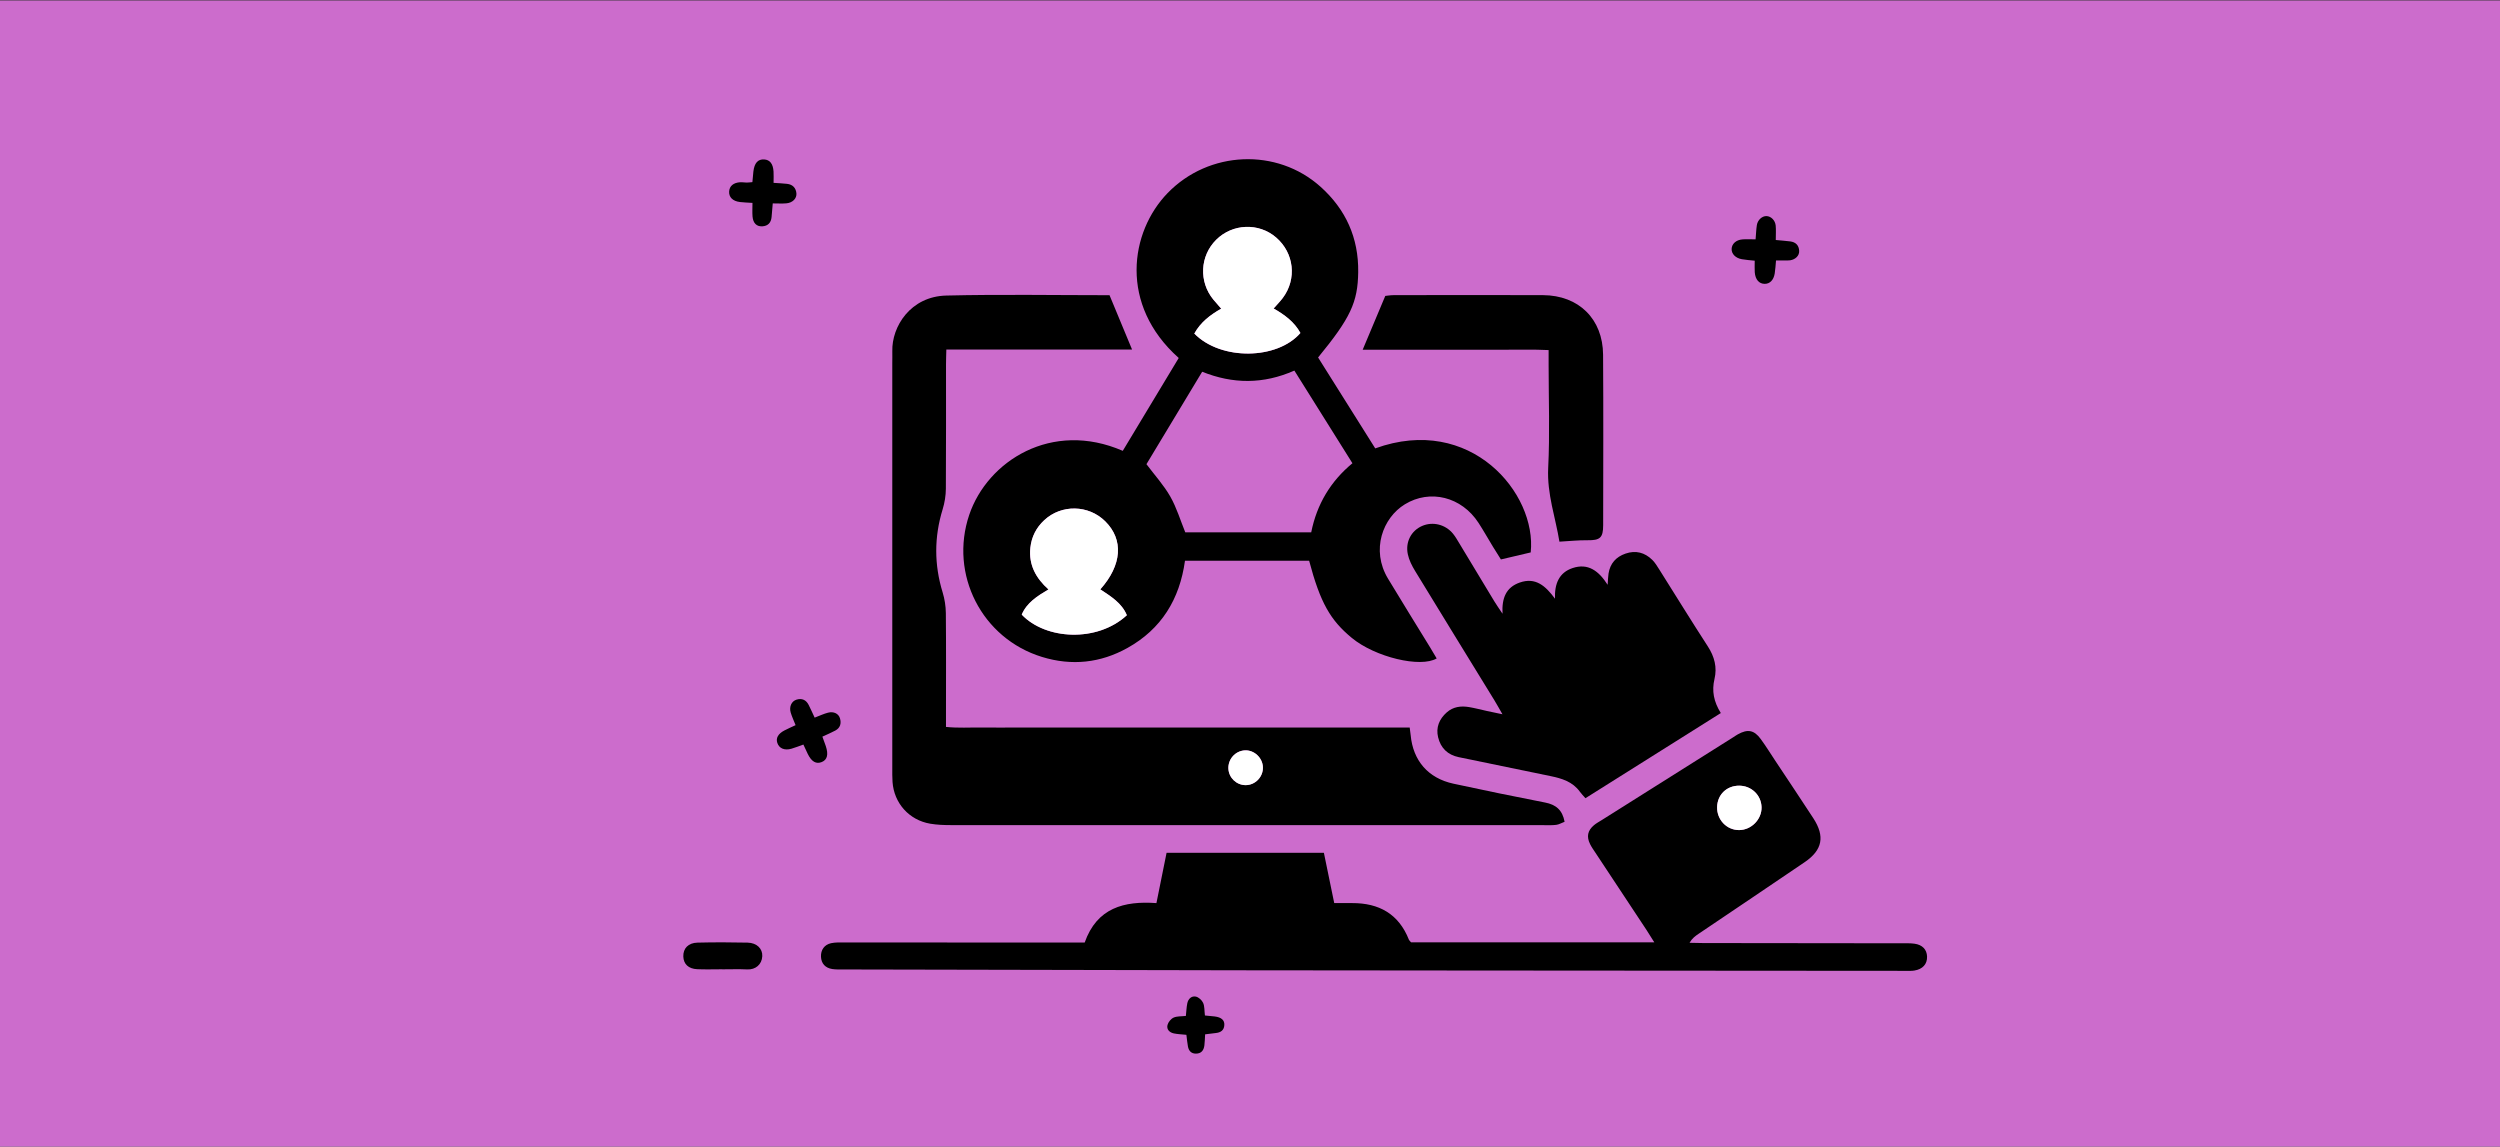<?xml version="1.0" encoding="UTF-8"?>
<svg id="_Слой_1" data-name="Слой 1" xmlns="http://www.w3.org/2000/svg" viewBox="0 0 1595.91 731.95">
  <rect x="0" y="0" width="1595.91" height="731.95" fill="#333333" stroke="none"/>
  <defs>
    <style>
      .cls-1 {
        fill: #fff;
      }

      .cls-2 {
        fill: #cc6ccc;
      }

      .cls-3 {
        fill: #2d668b;
      }
    </style>
  </defs>
  <rect class="cls-2" x="0" y=".3" width="1595.91" height="732.21"/>
  <path class="cls-3" d="M819.2,187.4c-.99,0-1.98,0-2.97,0,.99-.88,1.98-.87,2.97,0Z"/>
  <path class="cls-3" d="M483.6,187.4c-.33,0-.65,0-.97,0,.33,0,.65,0,.97,0Z"/>
  <g>
    <path d="M752.46,228.53c-38.22-34.04-31.17-80.5-7.06-105.32,26.29-27.08,69.71-29,97.59-3.99,16.16,14.5,24.33,32.66,24.04,54.48-.25,19.29-4.95,29.32-25.61,54.5,12.13,19.3,24.35,38.73,36.48,58.03,60.82-22.02,103.26,28.69,99.25,66.42-5.94,1.4-11.88,2.8-19.02,4.48-1.4-2.23-3.31-5.19-5.14-8.21-3.07-5.04-5.95-10.2-9.16-15.14-10.8-16.65-30.92-21.68-47.02-11.85-14.07,8.59-21.8,29.11-10.78,47.42,8.83,14.68,17.9,29.23,26.85,43.84,1.45,2.36,2.83,4.75,4.24,7.13-10.27,6.12-39.25-.76-54.22-13.14-13.6-11.25-20.05-22.27-27.2-49.23h-79.25c-3.4,24.62-15.1,43.62-36.69,55.66-17.24,9.62-35.58,11.59-54.56,5.76-38.53-11.82-59.29-52.83-46.48-90.71,11.59-34.27,52.59-60.6,98.02-40.86,11.88-19.71,23.83-39.56,35.72-59.29Zm73.82,8.04c-19.86,8.77-39.23,8.62-58.86,.74-12.13,20.12-23.98,39.78-35.57,59.01,5.39,7.18,11.13,13.46,15.23,20.68,4.07,7.17,6.48,15.28,9.55,22.82h80.4c3.59-17.96,12.4-32.61,26.31-44.1-12.41-19.81-24.47-39.06-37.06-59.14Zm-63.88-23.63c17.08,17.44,53.04,16.69,67.73-.36-3.79-6.98-9.99-11.59-17.09-15.65,2.24-2.56,4.2-4.52,5.84-6.71,9.11-12.17,7.24-28.73-4.29-38.64-11.07-9.52-27.79-8.87-38.21,1.48-10.41,10.34-11.19,26.84-1.79,38.23,1.54,1.86,3.16,3.65,4.98,5.76-7.22,4.11-13.16,8.7-17.17,15.91Zm-110.16,179.41c15.18,16.04,48.09,17.93,67.1,.38-3.26-7.86-10.25-12.05-16.96-16.49,13.9-15.6,14.99-31.74,3.14-43.47-10.67-10.56-27.88-10.92-38.88-.74-5.13,4.75-8.15,10.63-8.9,17.63-1.16,10.91,3.53,19.42,11.56,26.61-7.24,4.3-13.85,8.48-17.07,16.08Z"/>
    <path d="M899.9,464.44c.27,2.12,.49,3.45,.61,4.79,1.49,16.33,11.17,27.56,27.32,31.05,19.47,4.21,38.99,8.24,58.55,12.04,6.86,1.33,11,4.73,12.4,12.27-1.93,.74-3.59,1.75-5.36,1.97-2.77,.35-5.61,.19-8.42,.19-125.93,0-251.85,.01-377.78-.03-4.48,0-9.02-.15-13.42-.9-13.46-2.3-23.08-13.09-24.04-26.61-.22-3.08-.16-6.18-.16-9.27,0-86.05,0-172.09,0-258.14,0-2.53,.09-5.06,.02-7.59-.42-15.71,11.6-34.99,34.47-35.54,34.81-.84,69.66-.22,104.19-.22,4.85,11.69,9.52,22.96,14.39,34.69h-118.56c-.08,3.55-.21,6.54-.21,9.52-.02,26.43,.08,52.87-.1,79.3-.03,4.4-.75,8.95-2.05,13.16-5.45,17.74-5.44,35.34,0,53.07,1.29,4.21,1.99,8.76,2.04,13.16,.21,21.09,.09,42.18,.09,63.27v9.42c7.73,.81,15.22,.3,22.67,.38,7.59,.09,15.18,.02,22.77,.02,7.59,0,15.18,0,22.77,0h204.91c7.52,0,15.05,0,22.89,0Zm-93.7,25.37c-.17-6.06-5.59-11.14-11.55-10.81-6.1,.34-10.83,5.67-10.48,11.82,.33,5.79,5.26,10.41,11.07,10.37,6.1-.04,11.12-5.26,10.96-11.38Z"/>
    <path d="M692.41,601.72c7.81-22.21,25.18-26.69,45.81-25.21,2.23-11.05,4.32-21.41,6.48-32.12h100.42c2.15,10.46,4.32,21.02,6.6,32.11,4.2,0,7.81,.01,11.42,0,17.18-.07,29.77,6.93,36.27,23.42,.19,.48,.69,.85,1.34,1.61h155.28c-1.94-3.09-3.37-5.46-4.9-7.78-10.84-16.41-21.7-32.81-32.55-49.22-1.24-1.87-2.56-3.72-3.55-5.72-2.35-4.75-1.55-8.62,2.48-12.02,1.49-1.26,3.25-2.19,4.92-3.24,28.04-17.67,56.08-35.33,84.13-53,.95-.6,1.87-1.26,2.85-1.8,6.28-3.47,10.34-2.75,14.57,3.01,3.32,4.53,6.27,9.32,9.38,14.01,8.07,12.18,16.23,24.31,24.19,36.55,7.54,11.59,5.86,20.31-5.5,28.04-22.53,15.33-45.16,30.51-67.75,45.76-2.05,1.38-4.06,2.81-5.77,5.72,2.89,.06,5.78,.17,8.68,.17,42.16,.06,84.33,.1,126.49,.15,2.81,0,5.65-.12,8.42,.26,5.09,.7,7.88,3.72,8.04,8.19,.17,4.82-2.78,8.13-8.2,8.97-1.65,.26-3.36,.17-5.05,.17-95.29-.06-190.58-.13-285.88-.21-46.66-.04-93.32-.06-139.99-.14-84.33-.15-168.65-.34-252.98-.53-2.25,0-4.52,.07-6.73-.26-4.54-.68-7.08-3.58-7.25-7.89-.17-4.3,2.13-7.69,6.48-8.63,2.7-.58,5.58-.46,8.38-.46,47.79,0,95.57,.03,143.36,.06,3.08,0,6.17,0,10.09,0Zm417.81-100.17c-7.95-.02-13.88,5.72-14.08,13.63-.2,8.11,6.14,14.75,14.05,14.71,7.84-.04,14.55-6.93,14.32-14.69-.24-7.66-6.49-13.63-14.29-13.65Z"/>
    <path d="M959.12,455.98c-2.11-3.66-3.56-6.33-5.14-8.91-16.89-27.53-33.84-55.02-50.64-82.6-2.01-3.29-3.86-6.94-4.64-10.67-1.66-7.92,2.26-15.05,9.1-18.04,6.79-2.97,14.89-1.02,19.77,4.96,1.59,1.94,2.83,4.18,4.14,6.34,7.41,12.25,14.78,24.54,22.2,36.78,1.42,2.35,3.02,4.59,5.25,7.95-.53-10.02,2.26-16.85,10.98-19.91,10.06-3.54,16.45,2.06,22.52,10.32-.37-9.68,2.69-16.71,11.23-19.57,9.84-3.3,16.69,1.75,22.37,10.69,.24-3.15,.25-5.2,.57-7.2,1.02-6.43,4.76-10.63,10.86-12.73,6.5-2.24,12.23-.71,17.04,3.99,1.78,1.74,3.11,3.97,4.46,6.1,10.34,16.39,20.48,32.91,31.03,49.16,4.25,6.55,6.02,13.37,4.25,20.81-1.8,7.58-.51,14.43,4.04,21.74-28.86,18.16-57.48,36.15-86.42,54.36-1.45-1.68-2.61-2.83-3.55-4.14-4.65-6.45-11.57-8.51-18.84-10-19.51-4-39.01-8.03-58.5-12.07-7.03-1.46-11.5-5.8-13.16-12.68-1.52-6.3,.73-11.64,5.49-15.88,4.1-3.66,9.08-4.27,14.25-3.41,3.87,.65,7.67,1.68,11.5,2.51,2.93,.64,5.88,1.24,9.85,2.08Z"/>
    <path d="M995.48,345.79c-2.42-15.16-8-30.37-7.17-47.08,1.09-21.88,.27-43.85,.27-65.78,0-2.79,0-5.57,0-9.45-10.06-.5-19.79-.17-29.48-.23-10.12-.06-20.23-.01-30.35-.01h-58.86c4.78-11.39,9.41-22.41,14.42-34.34,1.08-.1,3.24-.48,5.4-.49,31.76-.04,63.52-.13,95.27,0,22.81,.1,38.22,15.22,38.37,38.05,.24,36.27,.09,72.54,.05,108.81,0,8.1-2.03,9.69-9.97,9.6-5.81-.07-11.63,.56-17.96,.91Z"/>
    <path d="M1120.7,152.8c.31-3.62,.39-6.38,.81-9.09,.53-3.35,3.37-5.85,6.16-5.77,2.84,.08,5.55,2.67,5.87,6.08,.26,2.76,.05,5.56,.05,9.19,3.28,.31,6.25,.53,9.19,.89,3.54,.43,5.58,2.51,5.75,6.07,.14,3.01-2.33,5.49-5.83,6.01-1.37,.2-2.79,.07-4.19,.08-1.37,0-2.73,0-4.76,0-.29,2.99-.4,5.69-.84,8.34-.69,4.22-3.11,6.6-6.37,6.6-3.59,0-6.01-2.73-6.36-7.4-.16-2.2-.03-4.43-.03-7.38-2.92-.32-5.62-.47-8.26-.95-4.02-.72-6.58-3.44-6.48-6.55,.11-3.22,2.78-5.74,6.82-6.09,2.48-.21,4.99-.04,8.47-.04Z"/>
    <path d="M520.04,458.11c3.31-1.25,5.86-2.48,8.55-3.17,3.59-.92,6.67,.57,7.59,3.52,1.02,3.3,.25,6.18-2.95,7.9-2.45,1.32-5.04,2.39-8.25,3.89,.76,2.08,1.52,4.04,2.18,6.03,1.79,5.4,.94,8.73-2.56,10.17-3.59,1.48-6.53-.2-8.97-5.19-.85-1.75-1.64-3.52-2.78-5.97-2.6,.92-5.08,1.94-7.64,2.67-4.46,1.27-7.86-.22-9.01-3.75-1-3.07,.51-5.8,4.53-7.91,2.17-1.14,4.44-2.12,7.14-3.39-1.15-2.93-2.33-5.41-3.11-8.02-1.11-3.73,.51-7.29,3.72-8.27,3.4-1.04,6.08,.14,7.71,3.32,1.26,2.47,2.38,5.02,3.85,8.16Z"/>
    <path d="M480.3,116.27c.22-2.43,.38-4.59,.63-6.75,.63-5.45,2.92-7.99,6.9-7.74,3.63,.23,5.66,2.77,5.97,7.72,.14,2.19,.02,4.4,.02,7.23,3.17,.22,5.9,.32,8.6,.63,3.52,.39,5.62,2.5,5.98,5.98,.34,3.32-2.41,6.11-6.37,6.46-2.71,.24-5.46,.05-8.73,.05-.28,3.27-.49,5.99-.75,8.71-.33,3.57-2.25,5.68-5.87,5.92-3.64,.24-5.95-2.02-6.29-6.27-.22-2.72-.04-5.47-.04-8.69-3.1-.2-5.55-.26-7.98-.55-4.63-.55-7.16-3.11-6.91-6.8,.23-3.4,2.71-5.54,6.98-5.83,1.39-.09,2.79,.21,4.19,.21,1.07,0,2.13-.16,3.65-.28Z"/>
    <path d="M461.03,618.75c-5.33,0-10.67,.19-15.98-.05-5.59-.25-8.7-3.31-8.85-8.1-.16-5.14,3.12-8.72,9.06-8.86,10.65-.26,21.32-.25,31.97,0,5.85,.13,9.63,3.84,9.38,8.67-.27,5.32-4.33,8.68-9.59,8.43-5.32-.26-10.66-.06-15.98-.06,0,0,0-.01,0-.02Z"/>
    <path d="M757.35,660.59c-3.06-.32-5.57-.39-7.98-.89-2.79-.57-4.78-2.54-4.08-5.37,.46-1.83,2.18-3.95,3.89-4.72,2.15-.98,4.87-.74,7.84-1.08,.3-2.77,.38-5.51,.93-8.16,.58-2.77,2.72-4.73,5.4-4.18,1.8,.37,3.89,2.26,4.67,4,.99,2.19,.77,4.92,1.15,8.06,2,.19,4.14,.35,6.27,.62,4.23,.54,6.3,2.33,6.13,5.47-.18,3.41-2.37,4.81-5.55,5.12-2.17,.21-4.33,.52-6.71,.82-.17,2.65-.2,4.87-.47,7.07-.39,3.15-1.99,5.25-5.42,5.25-3.01,0-4.59-1.83-5.09-4.61-.4-2.19-.6-4.42-.98-7.39Z"/>
    <path class="cls-1" d="M762.4,212.94c4.01-7.21,9.95-11.8,17.17-15.91-1.82-2.1-3.44-3.89-4.98-5.76-9.4-11.4-8.63-27.89,1.79-38.23,10.42-10.35,27.14-11,38.21-1.48,11.53,9.91,13.41,26.47,4.29,38.64-1.64,2.19-3.6,4.15-5.84,6.71,7.09,4.07,13.3,8.67,17.09,15.65-14.7,17.06-50.66,17.8-67.73,.36Z"/>
    <path class="cls-1" d="M652.24,392.35c3.22-7.6,9.83-11.78,17.07-16.08-8.03-7.19-12.71-15.7-11.56-26.61,.74-7,3.77-12.89,8.9-17.63,10.99-10.18,28.2-9.81,38.88,.74,11.85,11.72,10.76,27.86-3.14,43.47,6.71,4.44,13.69,8.63,16.96,16.49-19.01,17.55-51.92,15.66-67.1-.38Z"/>
    <path class="cls-1" d="M806.2,489.82c.17,6.12-4.86,11.34-10.96,11.38-5.81,.04-10.74-4.58-11.07-10.37-.35-6.15,4.38-11.49,10.48-11.82,5.95-.33,11.38,4.75,11.55,10.81Z"/>
    <path class="cls-1" d="M1110.22,501.55c7.8,.02,14.05,6,14.29,13.65,.24,7.76-6.48,14.65-14.32,14.69-7.91,.04-14.25-6.6-14.05-14.71,.19-7.91,6.12-13.65,14.08-13.63Z"/>
  </g>
</svg>